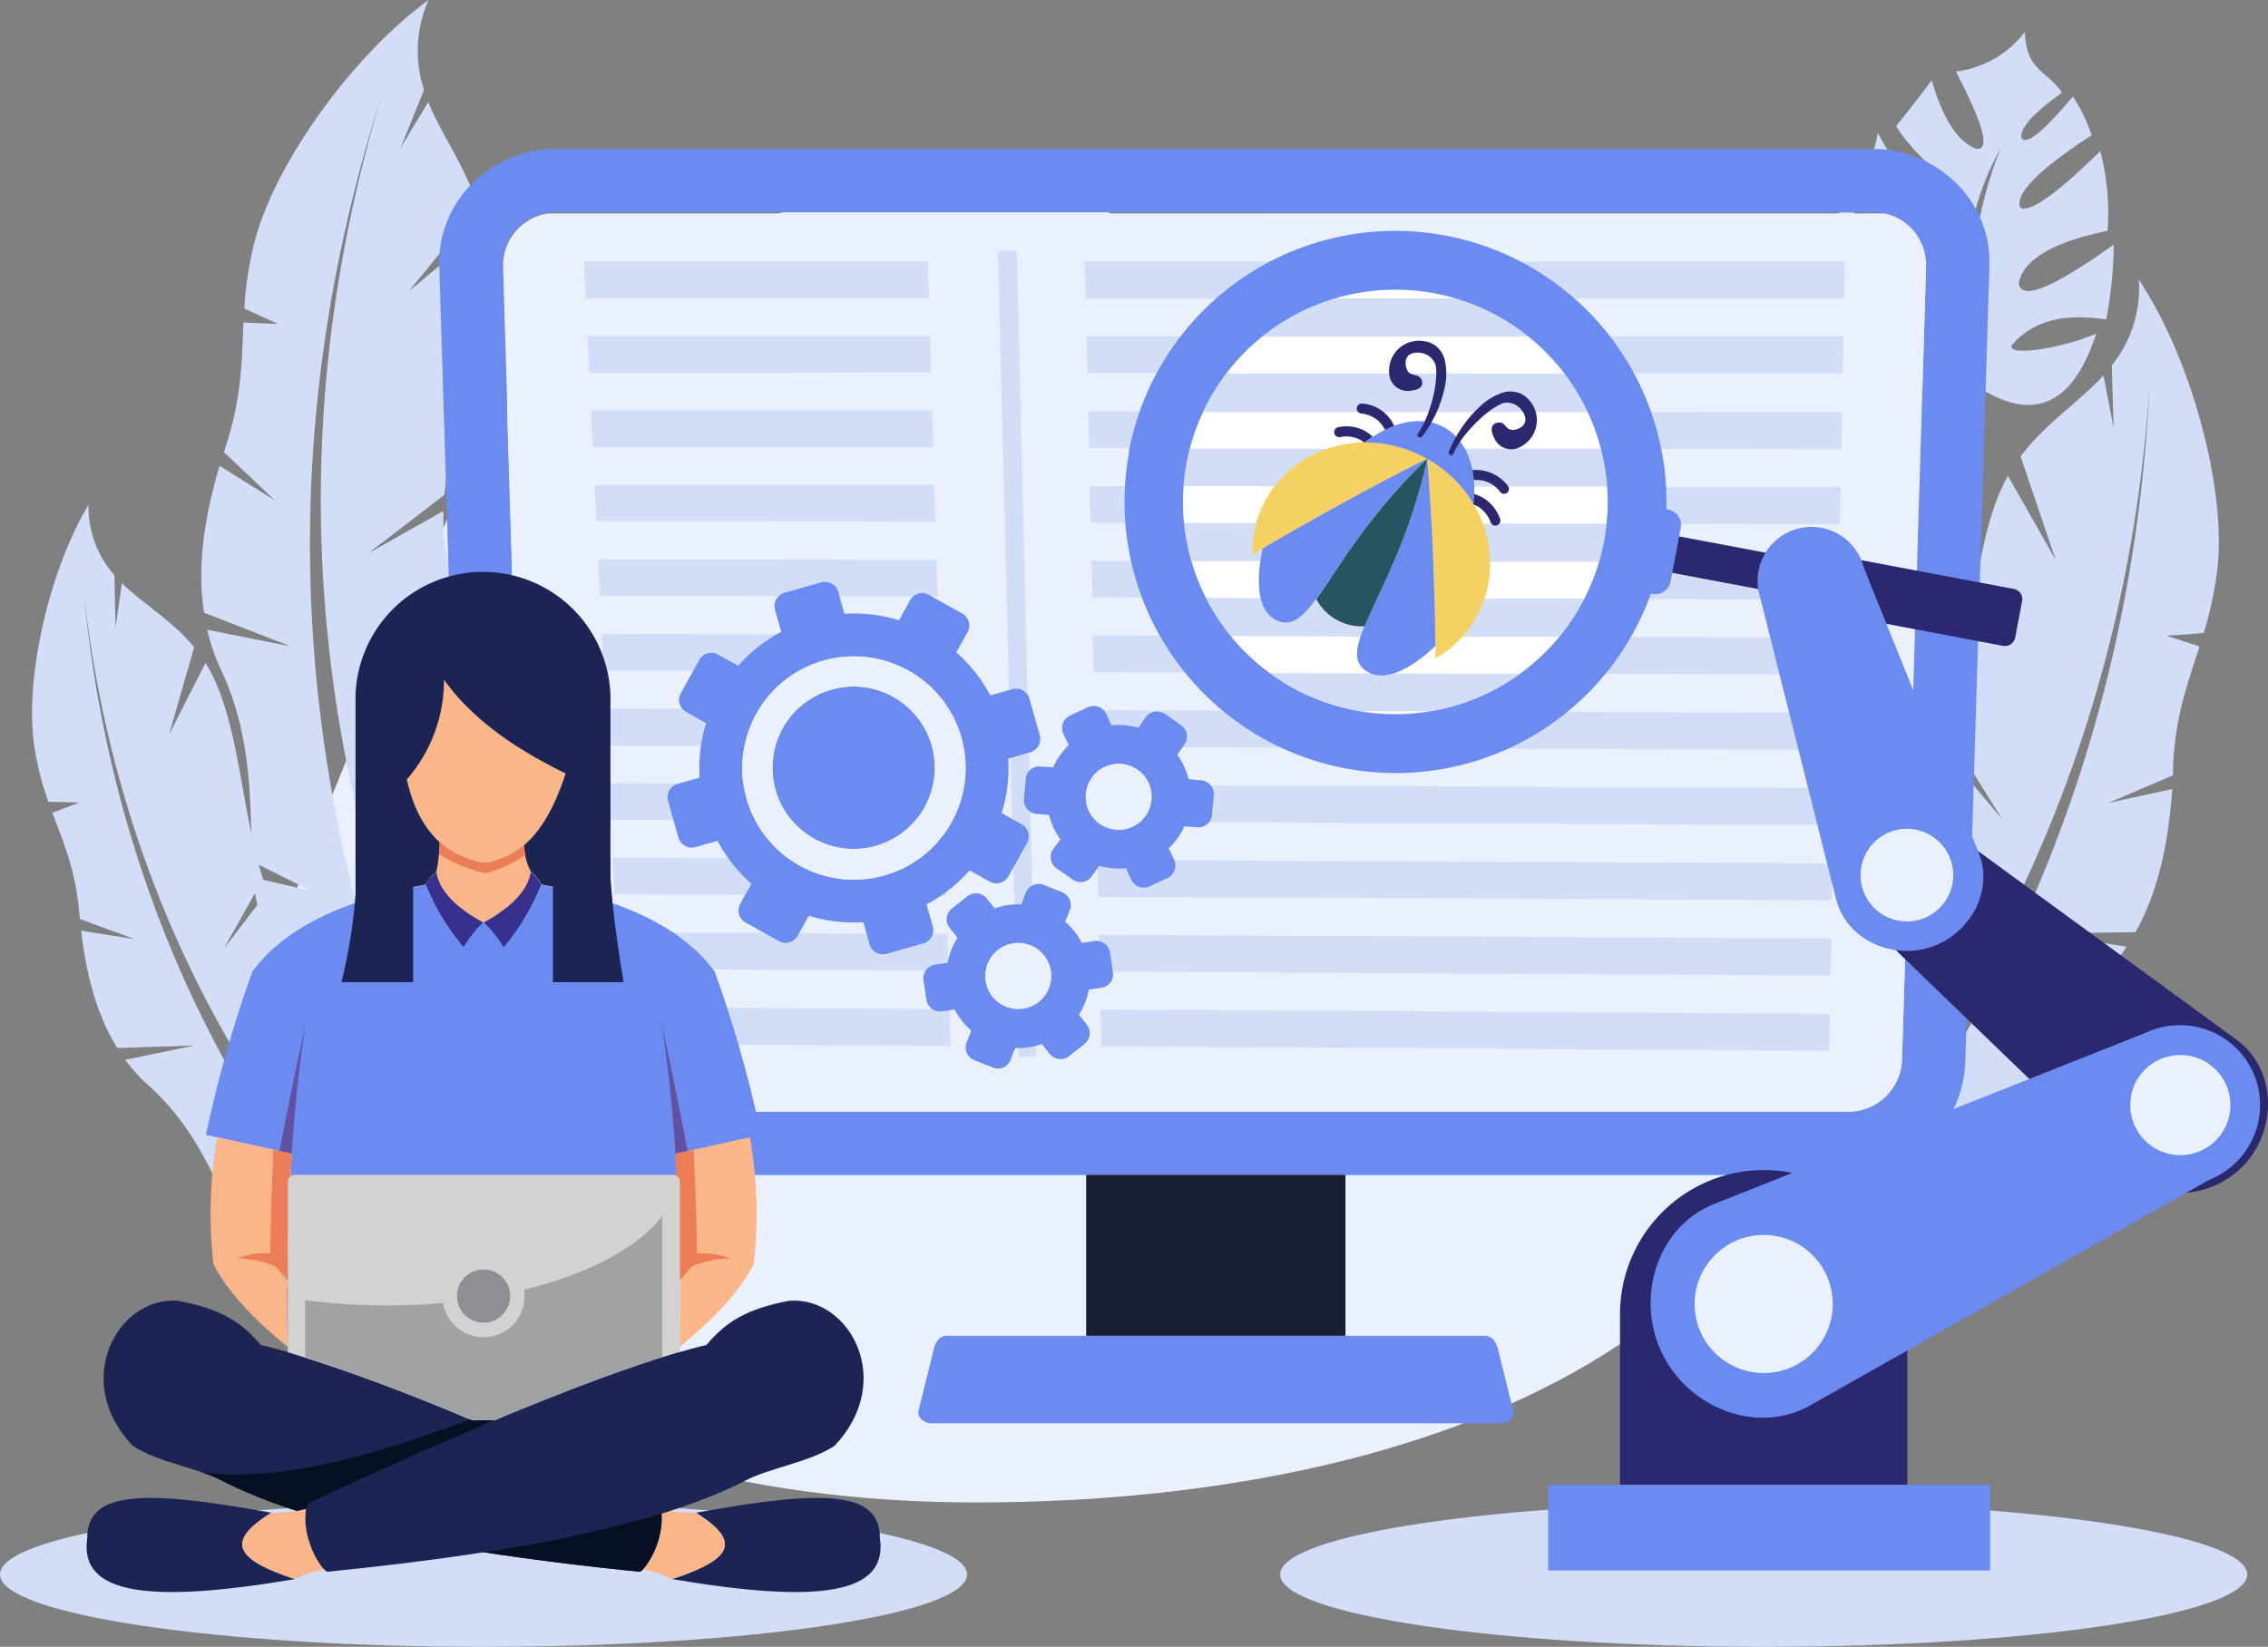 <svg xmlns="http://www.w3.org/2000/svg" viewBox="0 0 328.35 238.49"><rect x="0" y="0" width="328.35" height="238.49" fill="#808080" stroke="none"/><defs><style>.cls-1,.cls-18{fill:#ebf0ff;}.cls-1,.cls-10,.cls-11,.cls-12,.cls-13,.cls-14,.cls-15,.cls-19,.cls-2,.cls-20,.cls-3,.cls-5,.cls-6,.cls-7,.cls-8,.cls-9{fill-rule:evenodd;}.cls-2{fill:#d2ddf7;}.cls-17,.cls-3{fill:#6b8bf1;}.cls-4{fill:#181f33;}.cls-5{fill:#fff;}.cls-6{fill:#38308d;}.cls-7{fill:#6251a1;}.cls-8{fill:#1b2452;}.cls-9{fill:#fab688;}.cls-10{fill:#ed7d57;}.cls-11{fill:#d4d2d1;}.cls-12{fill:#a1a2a3;}.cls-13{fill:#8d8f94;}.cls-14{fill:#071023;}.cls-15,.cls-16{fill:#2b2870;}.cls-19{fill:#f4d162;}.cls-20{fill:#285461;}</style></defs><g id="Calque_2" data-name="Calque 2"><g id="Calque_1-2" data-name="Calque 1"><path class="cls-1" d="M145.22,27.79c29.15,0,44.67,30.53,65.71,45.19,27.86,19.4,56.92,27.36,56.92,60.66,0,58.46-58.9,83.94-126.63,83.94s-121.16-34.5-94.89-98.13S77.49,27.79,145.22,27.79Z"/><path class="cls-2" d="M12.13,85.9q6.49,67.6,57.94,115.37a3.86,3.86,0,0,1-2.08,2Q61.72,196.91,55.45,190a21.94,21.94,0,0,1-17.87-7.3A18,18,0,0,1,35,178.84l7-1.27-7.87-.47c-2.81-5.8-5.67-13.7-12.56-19.84a25,25,0,0,1-3.44-3.78L28.2,151.4,17,151.78c-3.14-5-4.55-11-5.25-17L19.49,136l-7.93-2.92c0-.35-.07-.7-.1-1C10.93,126,9.2,122,7.58,117.7l3.9-1.48L7,116.11a43.26,43.26,0,0,1-2-7.82C3.48,98.77,6.93,82.94,12.81,73.1a14.92,14.92,0,0,0,3.76,10.2l.16,7.54.92-6.4c3.16,3.1,7.27,5.42,10.46,9.28L24.47,106.4,29.75,96c.27.43.53.89.78,1.36,4.19,8.06,4.47,20.39,7.54,29.93l-5.66,10.09,6.31-8.23c.17.45.35.9.54,1.33,2.25,5.19,6.07,7.89,9.83,10.27L44.35,160.2l7-18a26.47,26.47,0,0,1,4.83,3.72c8.82,9.09-.2,29.52.62,36.91Q18.38,141.28,12.13,85.9Z"/><path class="cls-2" d="M55.26,13.79Q30.53,91.4,64.71,168.35a4.48,4.48,0,0,1-3.25,1.25q-3.89-10-7.54-20.61a26.32,26.32,0,0,1-16.25-16.5,22,22,0,0,1-1-5.41L45,129l-8.46-4.23C36.14,117,36.71,107,32,97a29.14,29.14,0,0,1-2-5.8L42.08,93.6,29.54,88.73c-1.09-7,.18-14.29,2.25-21.27l8,5-7.38-7,.39-1.2C35,57.4,35,52.25,35.25,46.71l5,.21-4.88-2.24a52.4,52.4,0,0,1,1.46-9.57C39.66,23.9,50.93,8.08,62.05,0a17.93,17.93,0,0,0-.66,13L58,21.41l4-6.63c2,4.92,5.46,9.42,7.16,15.17l-10,12.27,10.74-9c.1.61.17,1.23.22,1.87C71,46,65.46,59.69,64.35,71.65l-11,8.46L64.19,74c0,.58,0,1.16,0,1.72,0,6.78,3,11.57,6,16l-14.4,19.22,16.2-16.61a32,32,0,0,1,3.56,6.39c5.45,14.18-14.14,32.46-16.73,41Q36,77.8,55.26,13.79Z"/><path class="cls-2" d="M311.21,55.77Q307.3,137.13,248.4,197.3a4.52,4.52,0,0,0,2.61,2.31q7.14-8,14.26-16.69a26.31,26.31,0,0,0,21-9.78,21.31,21.31,0,0,0,2.85-4.71l-8.45-1.12,9.41-1c3-7.11,6-16.74,13.9-24.48a29.94,29.94,0,0,0,3.91-4.73l-12.17-1.92,13.45-.19c3.47-6.21,4.81-13.45,5.32-20.72l-9.22,2,9.34-4c0-.42,0-.84,0-1.26.29-7.3,2.14-12.11,3.83-17.39l-4.76-1.55,5.36-.39a52.37,52.37,0,0,0,2-9.48c1.25-11.5-3.78-30.26-11.39-41.71a17.86,17.86,0,0,1-3.92,12.43L306,62l-1.47-7.62c-3.6,3.9-8.4,6.92-12,11.72l5.09,15-6.92-12.18c-.3.54-.59,1.09-.86,1.67-4.56,9.9-4.19,24.7-7.32,36.29l7.36,11.77-8-9.5c-.18.55-.37,1.1-.57,1.63-2.39,6.34-6.83,9.79-11.19,12.87l6.79,23-9.38-21.22a31.74,31.74,0,0,0-5.57,4.74c-10.05,11.39,1.92,35.36,1.37,44.25Q306.87,122.48,311.21,55.77Z"/><path class="cls-2" d="M289.68,21.5c-3.44,7.85-5,20.59-6.91,33.36Q281,65.68,281.32,70a2.09,2.09,0,0,0,2.77-1.12,115,115,0,0,1,1-13.72q13.1,9.48,18.39-6.85c-4.48,2-13.11,3.49-12.2,1.63,3.07-3.5,7.49-4.59,13.65-3.68a61.54,61.54,0,0,0,1.09-10.84Q292.72,44.92,292.27,41q1-5.11,12.85-7.58a35.09,35.09,0,0,0-1.05-11.53q-9.6,9.39-11.6,8.17-1.14-3,10.35-10.48a24.63,24.63,0,0,0-2.71-5.6q-6.47,7.68-7.44,6-.45-2.06,5.86-6.56c-2.18-3.27-5.21-3.11-5.37-8.8a14.85,14.85,0,0,1-10,5.74q6.09,11.63,2.9,11.17-4-1.58-6.39-9.89-2.61,3.45-5.15,6.6C277.12,23,285.11,27.8,282,29.57q-3.71,1.53-10.15-10.35a16.27,16.27,0,0,1-3.39,7.72c.7,3.15,14.61,7.87,10.08,12.36q-3.94,2.09-11.3-10.39a17.27,17.27,0,0,0-1.85,12.7c4,4.61,14.79,5.18,10.22,9.22q-3.24,1.64-12.2-8.24,3.14,19.26,17.72,13C284,40,284.85,29.66,289.68,21.5Z"/><path class="cls-3" d="M80.39,21.58H271.24c9.23,0,17.06,7.57,16.78,16.79l-3.48,115a17,17,0,0,1-16.79,16.79H83.88c-9.17,0-16.51-7.56-16.79-16.79l-3.49-115c-.27-9.23,7.56-16.79,16.79-16.79Zm0,9.17a7.57,7.57,0,0,0-7.62,7.62l3.49,115A7.77,7.77,0,0,0,83.88,161H267.75a7.82,7.82,0,0,0,7.62-7.62l3.49-115a7.57,7.57,0,0,0-7.62-7.62Z"/><rect class="cls-4" x="157.25" y="170.14" width="37.54" height="23.31"/><path class="cls-3" d="M194.78,193.45H215c1,0,1.6.87,1.84,1.83l2.24,9c.24,1-.84,1.84-1.83,1.84H134.81c-1,0-2.08-.86-1.83-1.84l2.24-9c.24-1,.82-1.83,1.83-1.83h57.73Z"/><path class="cls-1" d="M278.86,38.37h0a7.66,7.66,0,0,0-6.09-7.46l-.18,0h0l-.18,0h0l-.18,0h0l-.19,0h0l-.2,0h-192l-.19,0h0l-.19,0h0l-.18,0h0a7.64,7.64,0,0,0-6.46,7.52h0l3.48,115A7.77,7.77,0,0,0,83.88,161H267.75a7.82,7.82,0,0,0,7.62-7.62Z"/><path class="cls-2" d="M171.79,67a30.75,30.75,0,1,0,35.92-24.52A30.75,30.75,0,0,0,171.79,67Z"/><path class="cls-2" d="M157.08,37.87h110c0,1.8-.07,3.58-.11,5.36H212.07l-54.88,0c0-1.77-.07-3.54-.11-5.33Zm-72.56,0h49.8c.05,1.79.11,3.56.16,5.33H84.77c-.07-1.77-.16-3.54-.25-5.32Zm5.18,108q11.92.06,23.88.14l23.92.13c0,1.78.09,3.55.14,5.32l-23.86-.13L90,151.15c-.09-1.77-.18-3.53-.26-5.31ZM89.17,135l24,.12,24,.13c.05,1.78.11,3.55.14,5.32l-24-.14-23.91-.13c-.07-1.76-.16-3.53-.26-5.3Zm-.51-10.81,24.08.11,24.12.12c0,1.78.09,3.55.14,5.32l-24.06-.11-24-.12c-.09-1.77-.17-3.53-.26-5.32Zm-.51-10.78,24.17.09,24.23.1c0,1.77.09,3.54.14,5.31l-24.17-.1-24.11-.1c-.09-1.77-.19-3.54-.26-5.3Zm-.53-10.81c8.08,0,16.19.06,24.28.09l24.32.09c.05,1.78.11,3.56.14,5.33l-24.26-.1L87.88,108c-.08-1.76-.17-3.53-.26-5.32Zm-.51-10.79,24.37.07,24.43.07c.05,1.78.09,3.55.16,5.33l-24.37-.09-24.33-.07c-.1-1.77-.17-3.53-.26-5.31Zm-.51-10.8,24.48,0,24.52.06c0,1.78.09,3.55.14,5.33l-24.46-.06-24.43-.06c-.09-1.77-.18-3.54-.25-5.32Zm-.53-10.8,24.57,0,24.63,0c0,1.78.11,3.56.16,5.33l-24.57-.06-24.53,0c-.08-1.76-.17-3.53-.26-5.31Zm-.51-10.79,24.68,0,24.72,0c0,1.77.09,3.55.16,5.32l-24.68,0-24.63,0c-.09-1.77-.16-3.53-.25-5.31Zm-.51-10.79h49.6c0,1.78.09,3.56.14,5.33L110,54,85.3,54c-.09-1.76-.18-3.53-.25-5.3Zm59.42-12.3h2.74q.69,29.16,1.41,58.32T150.05,153h-2.62q-.77-29.13-1.49-58.28t-1.47-58.32Zm14.86,109.87,52.76.3,52.81.32c0,1.79-.07,3.58-.11,5.36l-52.7-.33q-26.34-.16-52.65-.33c-.06-1.77-.09-3.54-.11-5.32Zm-.24-10.85q26.5.17,53,.28l53,.29c0,1.79-.07,3.57-.11,5.36L212.09,141l-52.89-.3c0-1.78-.07-3.55-.11-5.34Zm-.22-10.84,53.22.26,53.25.25c0,1.79-.07,3.57-.11,5.36q-26.58-.12-53.14-.27T159,129.89c0-1.77-.07-3.54-.11-5.34Zm-.22-10.82,53.44.21,53.47.23c0,1.78-.07,3.56-.11,5.35q-26.68-.1-53.36-.24l-53.33-.23c0-1.77-.09-3.55-.11-5.32Zm-.24-10.84,53.66.19,53.71.19c0,1.79-.07,3.57-.11,5.36l-53.6-.2-53.55-.21c0-1.77-.07-3.55-.11-5.33Zm-.21-10.84,53.87.16q26.94.09,53.93.15c0,1.8-.07,3.58-.09,5.37q-26.94-.08-53.82-.18l-53.78-.16c0-1.77-.08-3.56-.11-5.34ZM158,81.22l54.11.11q27,.08,54.15.13c0,1.8-.08,3.58-.11,5.37l-54-.14-54-.15c0-1.77-.08-3.54-.11-5.32Zm-.24-10.84q27.18,0,54.33.09t54.39.09c0,1.8-.08,3.58-.11,5.37l-54.26-.11q-27.14-.06-54.24-.12c0-1.77-.06-3.54-.11-5.32Zm-.22-10.83,54.55.07,54.61.05c0,1.79-.08,3.57-.11,5.36l-54.5-.09-54.44-.07c0-1.78-.06-3.55-.11-5.32ZM157.3,48.7q27.4,0,54.77,0t54.82,0c0,1.8-.07,3.58-.1,5.37l-54.72,0L157.41,54C157.37,52.27,157.34,50.5,157.3,48.7Z"/><path class="cls-5" d="M210.9,43.22H193.13a31.11,31.11,0,0,1,17.77,0ZM171.34,70.4a30.67,30.67,0,0,0,.06,5.34l40.69.08,20.51,0a30.92,30.92,0,0,0,.1-5.35l-20.63,0-40.73-.07Zm1.13,10.85a30.77,30.77,0,0,0,2.12,5.34l37.5.1,17.28,0a31,31,0,0,0,2.14-5.35l-19.42,0-39.62-.08Zm5.71,10.86a31.11,31.11,0,0,0,5.63,5.36l28.28.08,8,0a30.82,30.82,0,0,0,5.68-5.33l-13.66,0-33.89-.1ZM197.08,103a30.89,30.89,0,0,0,9.69,0l-9.69,0ZM231.79,65a30.24,30.24,0,0,0-1.92-5.33l-17.8,0-37.89,0a30.3,30.3,0,0,0-1.92,5.32l39.81,0,19.72,0ZM226.53,54.1a30.85,30.85,0,0,0-5.18-5.35h-9.28l-29.36,0a31.24,31.24,0,0,0-5.19,5.34l34.55,0Z"/><path class="cls-2" d="M70,217.53c38.67,0,70,4.7,70,10.48s-31.34,10.48-70,10.48S0,233.8,0,228,31.35,217.53,70,217.53Z"/><path class="cls-6" d="M72.9,137.21A15.74,15.74,0,0,0,70,133.58c4.11-2.24,6.4-4.68,6.84-7.35a6.89,6.89,0,0,1,1.53,1.91A32.54,32.54,0,0,1,72.9,137.21Z"/><path class="cls-6" d="M67.12,137.21A15.74,15.74,0,0,1,70,133.58c-4.11-2.24-6.39-4.68-6.84-7.35a7.07,7.07,0,0,0-1.53,1.91A32.78,32.78,0,0,0,67.12,137.21Z"/><path class="cls-3" d="M103.48,140.73q-6.66-9.21-25.1-12.59a32.54,32.54,0,0,1-5.48,9.07A15.74,15.74,0,0,0,70,133.58a15.74,15.74,0,0,0-2.89,3.63,32.78,32.78,0,0,1-5.48-9.07q-18.44,3.39-25.1,12.59a182.32,182.32,0,0,0-6.72,23.62q5.4,1.16,12.44,2.73-.94,16.81-.49,28.73a272.63,272.63,0,0,1,26.63,9.87c.56,0,1.1,0,1.61-.08s1,.06,1.62.08a271.67,271.67,0,0,1,26.63-9.87q.45-11.91-.49-28.73,7-1.58,12.43-2.73A180.71,180.71,0,0,0,103.48,140.73Z"/><path class="cls-7" d="M95.8,148.31q1.31,8.43,2,18.77l1.75-.39Q98.38,160.28,95.8,148.31Z"/><path class="cls-7" d="M44.22,148.31q-1.3,8.43-2,18.77l-1.76-.39Q41.66,160.28,44.22,148.31Z"/><path class="cls-8" d="M95.44,217.74c1.32,3.36-1.1,8.79-2.75,9.88-30-3-48.78-7.24-60.35-13.09-3.45-1.91-9.47-2.73-13.14-5.16-8.88-9.36-2.23-21.64,6.57-21,6.15,1.19,9.05,2.95,12,6.42C48.26,197.15,69.69,205.65,95.44,217.74Z"/><path class="cls-8" d="M127.39,222.76c1.21,8.2-9,9.49-30.07,5.92,8.85-2.92,10-5.5,3.43-9.61,18.31-3.32,26.67-3.29,26.64,3.69Zm-114.76,0c-1.21,8.2,9,9.49,30.07,5.92-8.85-2.92-10-5.5-3.42-9.61C21,215.75,12.6,215.78,12.63,222.76Z"/><path class="cls-9" d="M93.08,227.29a14.51,14.51,0,0,1,4.24,1.39c8.85-2.92,10-5.5,3.43-9.61a18.12,18.12,0,0,1-5.08-.58c.69,3.09-1.11,7.35-2.59,8.8Zm-46.13,0a14.59,14.59,0,0,0-4.25,1.39c-8.85-2.92-10-5.5-3.42-9.61a18.05,18.05,0,0,0,5.07-.58C43.66,221.58,45.46,225.84,47,227.29Z"/><path class="cls-9" d="M109.11,183.07a63.3,63.3,0,0,0-.54-18.37q-4.09.88-9,2l-1.75.39q.92,16.29.51,28Q106.35,188.57,109.11,183.07Z"/><path class="cls-9" d="M30.91,183.07a63,63,0,0,1,.55-18.37q4.09.88,9,2l1.76.39q-.91,16.29-.52,28Q33.67,188.57,30.91,183.07Z"/><path class="cls-10" d="M100.9,181.5q-.08-6.36-.47-15l-.91.2-1.75.39q.56,10,.62,18.34c.5-.57,1.07-1.24,1.72-2a14.21,14.21,0,0,1,5.59-1.18,11.71,11.71,0,0,0-4.8-.74Zm-61.77,0q.07-6.36.46-15l.91.2,1.76.39q-.57,10-.63,18.34l-1.72-2a14.18,14.18,0,0,0-5.59-1.18A11.78,11.78,0,0,1,39.13,181.5Z"/><path class="cls-11" d="M42.58,170.14H97.44a1,1,0,0,1,1,1v24.68a267.57,267.57,0,0,0-26.69,9.88h-3.4a266.64,266.64,0,0,0-26.68-9.88V171.09A1,1,0,0,1,42.58,170.14Z"/><path class="cls-12" d="M44.18,196.54c6.3,2,14.54,5.09,24.13,9.11l.09,0,.66,0H71l.66,0c9.63-4,17.9-7.15,24.21-9.14V176.16c-3.6,4.57-10.77,8.35-20,10.61a5.53,5.53,0,0,1,.07.92,5.94,5.94,0,0,1-11.8,1c-2.64.24-5.37.36-8.16.36a89.56,89.56,0,0,1-11.81-.77Z"/><path class="cls-9" d="M64.28,98.44q5.55,7.73,17.61,13.57c-2,6-5,11.9-11.68,13-6.36-1-9.88-5.62-11.31-12.14A21.79,21.79,0,0,0,64.28,98.44Z"/><path class="cls-8" d="M88.38,101.71a18.46,18.46,0,1,0-36.91,0v29a69.61,69.61,0,0,1,10.17-2.61,7.07,7.07,0,0,1,1.53-1.91c.45,2.67,2.73,5.11,6.84,7.35,4.11-2.24,6.4-4.68,6.84-7.35a6.89,6.89,0,0,1,1.53,1.91,68.91,68.91,0,0,1,10,2.56v-29Zm-24.1-3.27q5.55,7.73,17.61,13.57c-2,6-5,11.9-11.68,13-6.36-1-9.88-5.62-11.31-12.14A21.79,21.79,0,0,0,64.28,98.44Z"/><path class="cls-9" d="M76.85,126.23a9.62,9.62,0,0,1-1-3.86A11.36,11.36,0,0,1,70.21,125,12.49,12.49,0,0,1,63.65,122a22.85,22.85,0,0,1-.48,4.27c.45,2.67,2.73,5.11,6.84,7.35C74.12,131.34,76.41,128.9,76.85,126.23Z"/><path class="cls-10" d="M76.07,123.77c-.08-.43-.14-.89-.19-1.4A11.36,11.36,0,0,1,70.21,125,12.49,12.49,0,0,1,63.65,122c0,.6,0,1.17-.1,1.7a22.15,22.15,0,0,0,6.72,2.76A16.9,16.9,0,0,0,76.07,123.77Z"/><path class="cls-8" d="M51.47,117.52h8.34v24.71H49.44A78,78,0,0,0,51.47,117.52Z"/><path class="cls-8" d="M80.05,117.52h8.33c-.57,8.21.53,16.46,1.9,24.71H80.05Z"/><path class="cls-13" d="M70,183.84a3.85,3.85,0,1,1-3.84,3.85A3.85,3.85,0,0,1,70,183.84Z"/><path class="cls-8" d="M44.58,217.74c-1.32,3.36,1.11,8.79,2.76,9.88,30-3,48.78-7.24,60.35-13.09,3.45-1.91,9.47-2.73,13.14-5.16,8.87-9.36,2.23-21.64-6.57-21-6.15,1.19-9.05,2.95-12,6.42C91.76,197.15,70.34,205.65,44.58,217.74Z"/><path class="cls-14" d="M68,205.52q-24.63,9.58-38.79,7.7a20.2,20.2,0,0,1,3.12,1.31,74,74,0,0,0,10.6,4.26q.69-.12,1.41-.3a5.94,5.94,0,0,1,.23-.75c9.12-4.28,17.69-8.11,25.43-11.38l-1.61-.68-.09,0Z"/><path class="cls-14" d="M95.79,219.2A186.12,186.12,0,0,1,70,224.79c6.73,1,14.26,2,22.68,2.83a4.92,4.92,0,0,0,.39-.33A11.82,11.82,0,0,0,95.79,219.2Z"/><path class="cls-14" d="M70,206.36l1.62-.68-.66,0H69.06l-.66,0Z"/><path class="cls-2" d="M255.34,217.53c38.67,0,70,4.7,70,10.48s-31.34,10.48-70,10.48-70-4.69-70-10.48S216.68,217.53,255.34,217.53Z"/><path class="cls-15" d="M269.28,121h0a9,9,0,0,1,12.64-1.08l.71.59,41.19,30.08c5.55,4.05,5.94,12.35,1.51,17.61s-12.66,6.28-17.6,1.51l-37.36-36.07h0A9,9,0,0,1,269.28,121Z"/><path class="cls-15" d="M255.34,169.44h0a20.86,20.86,0,0,1,20.8,20.8V215h-41.6V190.24A20.86,20.86,0,0,1,255.34,169.44Z"/><path class="cls-3" d="M163.43,65.39a39.26,39.26,0,0,1,77.82,8.36l.3.06a2.23,2.23,0,0,1,1.78,2.6l-1.48,7.82a2.23,2.23,0,0,1-2.6,1.78L239,86a39.26,39.26,0,0,1-75.52-20.56ZM171.79,67a30.75,30.75,0,1,0,35.92-24.52A30.75,30.75,0,0,0,171.79,67Z"/><rect class="cls-16" x="246.55" y="74.81" width="5.37" height="13.52" transform="translate(122.88 311.37) rotate(-79.32)"/><path class="cls-15" d="M255.38,85.47l1-5.28a1.49,1.49,0,0,1,1.75-1.2l33.43,6.3a1.5,1.5,0,0,1,1.19,1.76l-1,5.28a1.52,1.52,0,0,1-1.76,1.2l-33.42-6.31A1.51,1.51,0,0,1,255.38,85.47Z"/><path class="cls-3" d="M326.08,155.05h0a11.63,11.63,0,0,1-5.47,15.47l-1.08.51L262.12,203.5c-7.73,4.38-17.71.4-21.54-7.62s-.64-18.26,7.62-21.54l62.41-24.76h0A11.63,11.63,0,0,1,326.08,155.05Z"/><path class="cls-1" d="M322.2,156.91a7.25,7.25,0,1,1-9.67-3.42A7.25,7.25,0,0,1,322.2,156.91Z"/><path class="cls-3" d="M259.88,76.68h0a7.8,7.8,0,0,1,9.8,5l.25.76,16.54,41.07c2.23,5.53-1.29,11.82-7,13.66s-12.21-1.19-13.66-7l-11-43.72h0A7.81,7.81,0,0,1,259.88,76.68Z"/><path class="cls-1" d="M274,120.35a6.71,6.71,0,1,1-4.31,8.46A6.72,6.72,0,0,1,274,120.35Z"/><rect class="cls-17" x="224.13" y="215.03" width="63.99" height="12.4"/><circle class="cls-18" cx="255.34" cy="188.84" r="10"/><path class="cls-19" d="M206.63,66.45c8.39,4.74,11.55,15,7.06,23a15.69,15.69,0,0,1-5.86,5.91Q207.7,79.58,206.63,66.45Z"/><path class="cls-19" d="M206.63,66.45c-8.39-4.74-18.83-2.14-23.32,5.81a15.89,15.89,0,0,0-2,8.07Q194.83,72.32,206.63,66.45Z"/><path class="cls-3" d="M207.81,93.55q-.18-14.72-1.18-27.1C202.38,85.89,192.72,94.2,198,97.3,200.45,98.73,204,97.13,207.81,93.55Z"/><path class="cls-3" d="M182.81,79.42q12.69-7.44,23.82-13c-14.46,13.67-16.59,26.24-22,23.31C182.17,88.4,181.7,84.53,182.81,79.42Z"/><path class="cls-3" d="M197.62,64.08a18.33,18.33,0,0,1,15.69,8.86c.58-4.85-.85-9.1-4.15-11S201.47,61.08,197.62,64.08Z"/><path class="cls-20" d="M206.63,66.45c-8.67,8.2-12.91,16-16.07,20.3a7.43,7.43,0,0,0,7,3.94C199.59,85.76,204.08,78.11,206.63,66.45Z"/><path class="cls-15" d="M209.73,65.5a18.35,18.35,0,0,1,4.76-6.85A8.94,8.94,0,0,1,217.17,57a3.83,3.83,0,0,1,2.78-.08,3.4,3.4,0,0,1,1.41,1,4.33,4.33,0,0,1-1.18,6.76,2.69,2.69,0,0,1-3.92-1.41c-.44-.9-.51-1.9.62-2.07s1,1.13,2.25,1.07c1.79-.3,2.27-1.63,1-3.08a2.65,2.65,0,0,0-2.48-.83c-2.6,1-6.31,4.93-7.25,7.41-.19.24-.59.21-.69-.27Zm-3.89-2.2a18.22,18.22,0,0,0,3.41-7.61,9.05,9.05,0,0,0,0-3.15,3.83,3.83,0,0,0-1.37-2.43,3.38,3.38,0,0,0-1.59-.68,4.33,4.33,0,0,0-5.18,4.5,2.68,2.68,0,0,0,3.23,2.63c1-.09,1.89-.55,1.46-1.6-.58-1-1.5-.3-2.09-1.38-.66-1.69.23-2.78,2.12-2.46a2.68,2.68,0,0,1,2,1.69c.53,2.72-1,7.95-2.6,10C205.14,63.14,205.37,63.47,205.84,63.3Z"/><path class="cls-15" d="M213.42,71.55a5.63,5.63,0,0,1,1.55.71,5.84,5.84,0,0,1,2.2,2.86.74.74,0,0,1-.42.95.72.72,0,0,1-.94-.42,4.4,4.4,0,0,0-1.65-2.17,3.92,3.92,0,0,0-.87-.43c.07-.51.11-1,.13-1.5Zm-14.67-8.28a5.63,5.63,0,0,0-1.4-1,5.75,5.75,0,0,0-3.59-.41.73.73,0,0,0,.25,1.44,4.36,4.36,0,0,1,2.71.29,4,4,0,0,1,.82.52c.4-.32.8-.61,1.21-.88Zm3.1-1.58a12.81,12.81,0,0,0-1.34.57,4.42,4.42,0,0,0-.95-1.3,4.28,4.28,0,0,0-2.5-1.07.75.75,0,0,1-.63-.82.74.74,0,0,1,.82-.63,5.51,5.51,0,0,1,4.6,3.25Zm11.32,6.39c.09.47.16,1,.21,1.45a4.13,4.13,0,0,1,3.81,1.72.72.72,0,0,0,1,.12.73.73,0,0,0,.12-1,5.84,5.84,0,0,0-3-2.08A5.76,5.76,0,0,0,213.17,68.08Z"/><path class="cls-3" d="M122.26,88.89a22.16,22.16,0,0,1,7.89.93l1.64-2.94a2,2,0,0,1,2.66-.75l1.21.68,2.48,1.39,1.21.67a2,2,0,0,1,.74,2.66l-1.64,2.94a22.24,22.24,0,0,1,4.92,6.23l3.24-.91a2,2,0,0,1,2.41,1.35l.38,1.33.77,2.73.37,1.33a2,2,0,0,1-1.35,2.41l-3.23.92a22.14,22.14,0,0,1-.94,7.88l2.94,1.65a2,2,0,0,1,.75,2.66l-.68,1.2-1.38,2.48-.68,1.21a2,2,0,0,1-2.66.75l-2.93-1.64a22.32,22.32,0,0,1-6.24,4.92l.92,3.24a2,2,0,0,1-1.35,2.4l-1.33.38-2.74.77-1.33.38a2,2,0,0,1-2.41-1.35l-.91-3.24a22.16,22.16,0,0,1-7.89-.93l-1.65,2.94a2,2,0,0,1-2.65.75l-1.21-.68-2.48-1.39-1.21-.67a2,2,0,0,1-.75-2.66L108.8,128a22.24,22.24,0,0,1-4.92-6.23l-3.24.91a2,2,0,0,1-2.41-1.35L97.85,120l-.77-2.73-.37-1.33a2,2,0,0,1,1.34-2.41l3.24-.92a22,22,0,0,1,.94-7.89l-2.94-1.64a2,2,0,0,1-.75-2.66l.67-1.21,1.39-2.47.68-1.21a1.94,1.94,0,0,1,2.65-.75l2.94,1.64a22.14,22.14,0,0,1,6.24-4.92l-.92-3.24a2,2,0,0,1,1.35-2.4l1.33-.38,2.74-.77,1.33-.38a2,2,0,0,1,2.41,1.35l.91,3.24Zm46.33,14.48a2,2,0,0,0-2.7.47l-1.08,1.55a10.27,10.27,0,0,0-3.89-.35l-.79-1.7a2,2,0,0,0-2.58-.94l-2.68,1.24a2,2,0,0,0-.94,2.58l.79,1.71a9.69,9.69,0,0,0-1.27,1.49,10.32,10.32,0,0,0-1,1.7L150.6,111a1.94,1.94,0,0,0-2.1,1.76l-.26,3a2,2,0,0,0,1.76,2.1l1.88.16a10.48,10.48,0,0,0,1.64,3.54L152.44,123a2,2,0,0,0,.48,2.71l2.42,1.69a1.94,1.94,0,0,0,2.7-.47l1.08-1.54a10.48,10.48,0,0,0,3.89.34l.79,1.71a2,2,0,0,0,2.58.94l2.69-1.25a2,2,0,0,0,.94-2.57l-.8-1.71a10.73,10.73,0,0,0,1.27-1.49,9.72,9.72,0,0,0,1-1.71l1.88.17a2,2,0,0,0,2.1-1.76l.26-2.95a2,2,0,0,0-1.76-2.1l-1.87-.17a10.6,10.6,0,0,0-1.65-3.54l1.08-1.54a2,2,0,0,0-.47-2.7l-2.43-1.7Zm-4.29,7.86a4.77,4.77,0,1,1-6.5,1.83,4.76,4.76,0,0,1,6.5-1.83Zm-13.24,16.9a2,2,0,0,0-2.52,1.09l-.69,1.75a10.43,10.43,0,0,0-3.86.58l-1.17-1.48a2,2,0,0,0-2.73-.31l-2.31,1.84a1.94,1.94,0,0,0-.32,2.72l1.17,1.48a10.09,10.09,0,0,0-1.43,3.63l-1.87.27a2,2,0,0,0-1.63,2.2l.43,2.93a2,2,0,0,0,2.21,1.64l1.86-.28a10.37,10.37,0,0,0,2.42,3.06l-.69,1.75a2,2,0,0,0,1.09,2.52l2.76,1.08a1.92,1.92,0,0,0,2.51-1.09l.69-1.75a10.23,10.23,0,0,0,3.86-.57l1.17,1.48a2,2,0,0,0,2.73.31l2.32-1.84a2,2,0,0,0,.31-2.72l-1.17-1.48a11.05,11.05,0,0,0,.89-1.75,10,10,0,0,0,.55-1.88l1.86-.28a1.93,1.93,0,0,0,1.63-2.2l-.43-2.93a2,2,0,0,0-2.2-1.63l-1.87.28a10.37,10.37,0,0,0-2.42-3.06l.69-1.75a2,2,0,0,0-1.09-2.52l-2.75-1.09Zm-1.31,9.07a4.77,4.77,0,1,0,1.83,6.5,4.79,4.79,0,0,0-1.83-6.5ZM131.52,97.11a16.17,16.17,0,1,0,7.67,9.72,16.1,16.1,0,0,0-7.67-9.72ZM134.94,108a11.76,11.76,0,1,0-1.06,8.93A11.73,11.73,0,0,0,134.94,108Z"/><path class="cls-1" d="M117.88,121.48a11.76,11.76,0,1,1,8.94,1,11.75,11.75,0,0,1-8.94-1Zm13.64-24.37a16.17,16.17,0,1,0,7.67,9.72A16.1,16.1,0,0,0,131.52,97.11Z"/><path class="cls-1" d="M143.25,139a4.77,4.77,0,1,0,6.5-1.84A4.76,4.76,0,0,0,143.25,139Z"/><path class="cls-1" d="M159.63,119.56a4.77,4.77,0,1,0-1.83-6.5A4.76,4.76,0,0,0,159.63,119.56Z"/></g></g></svg>
